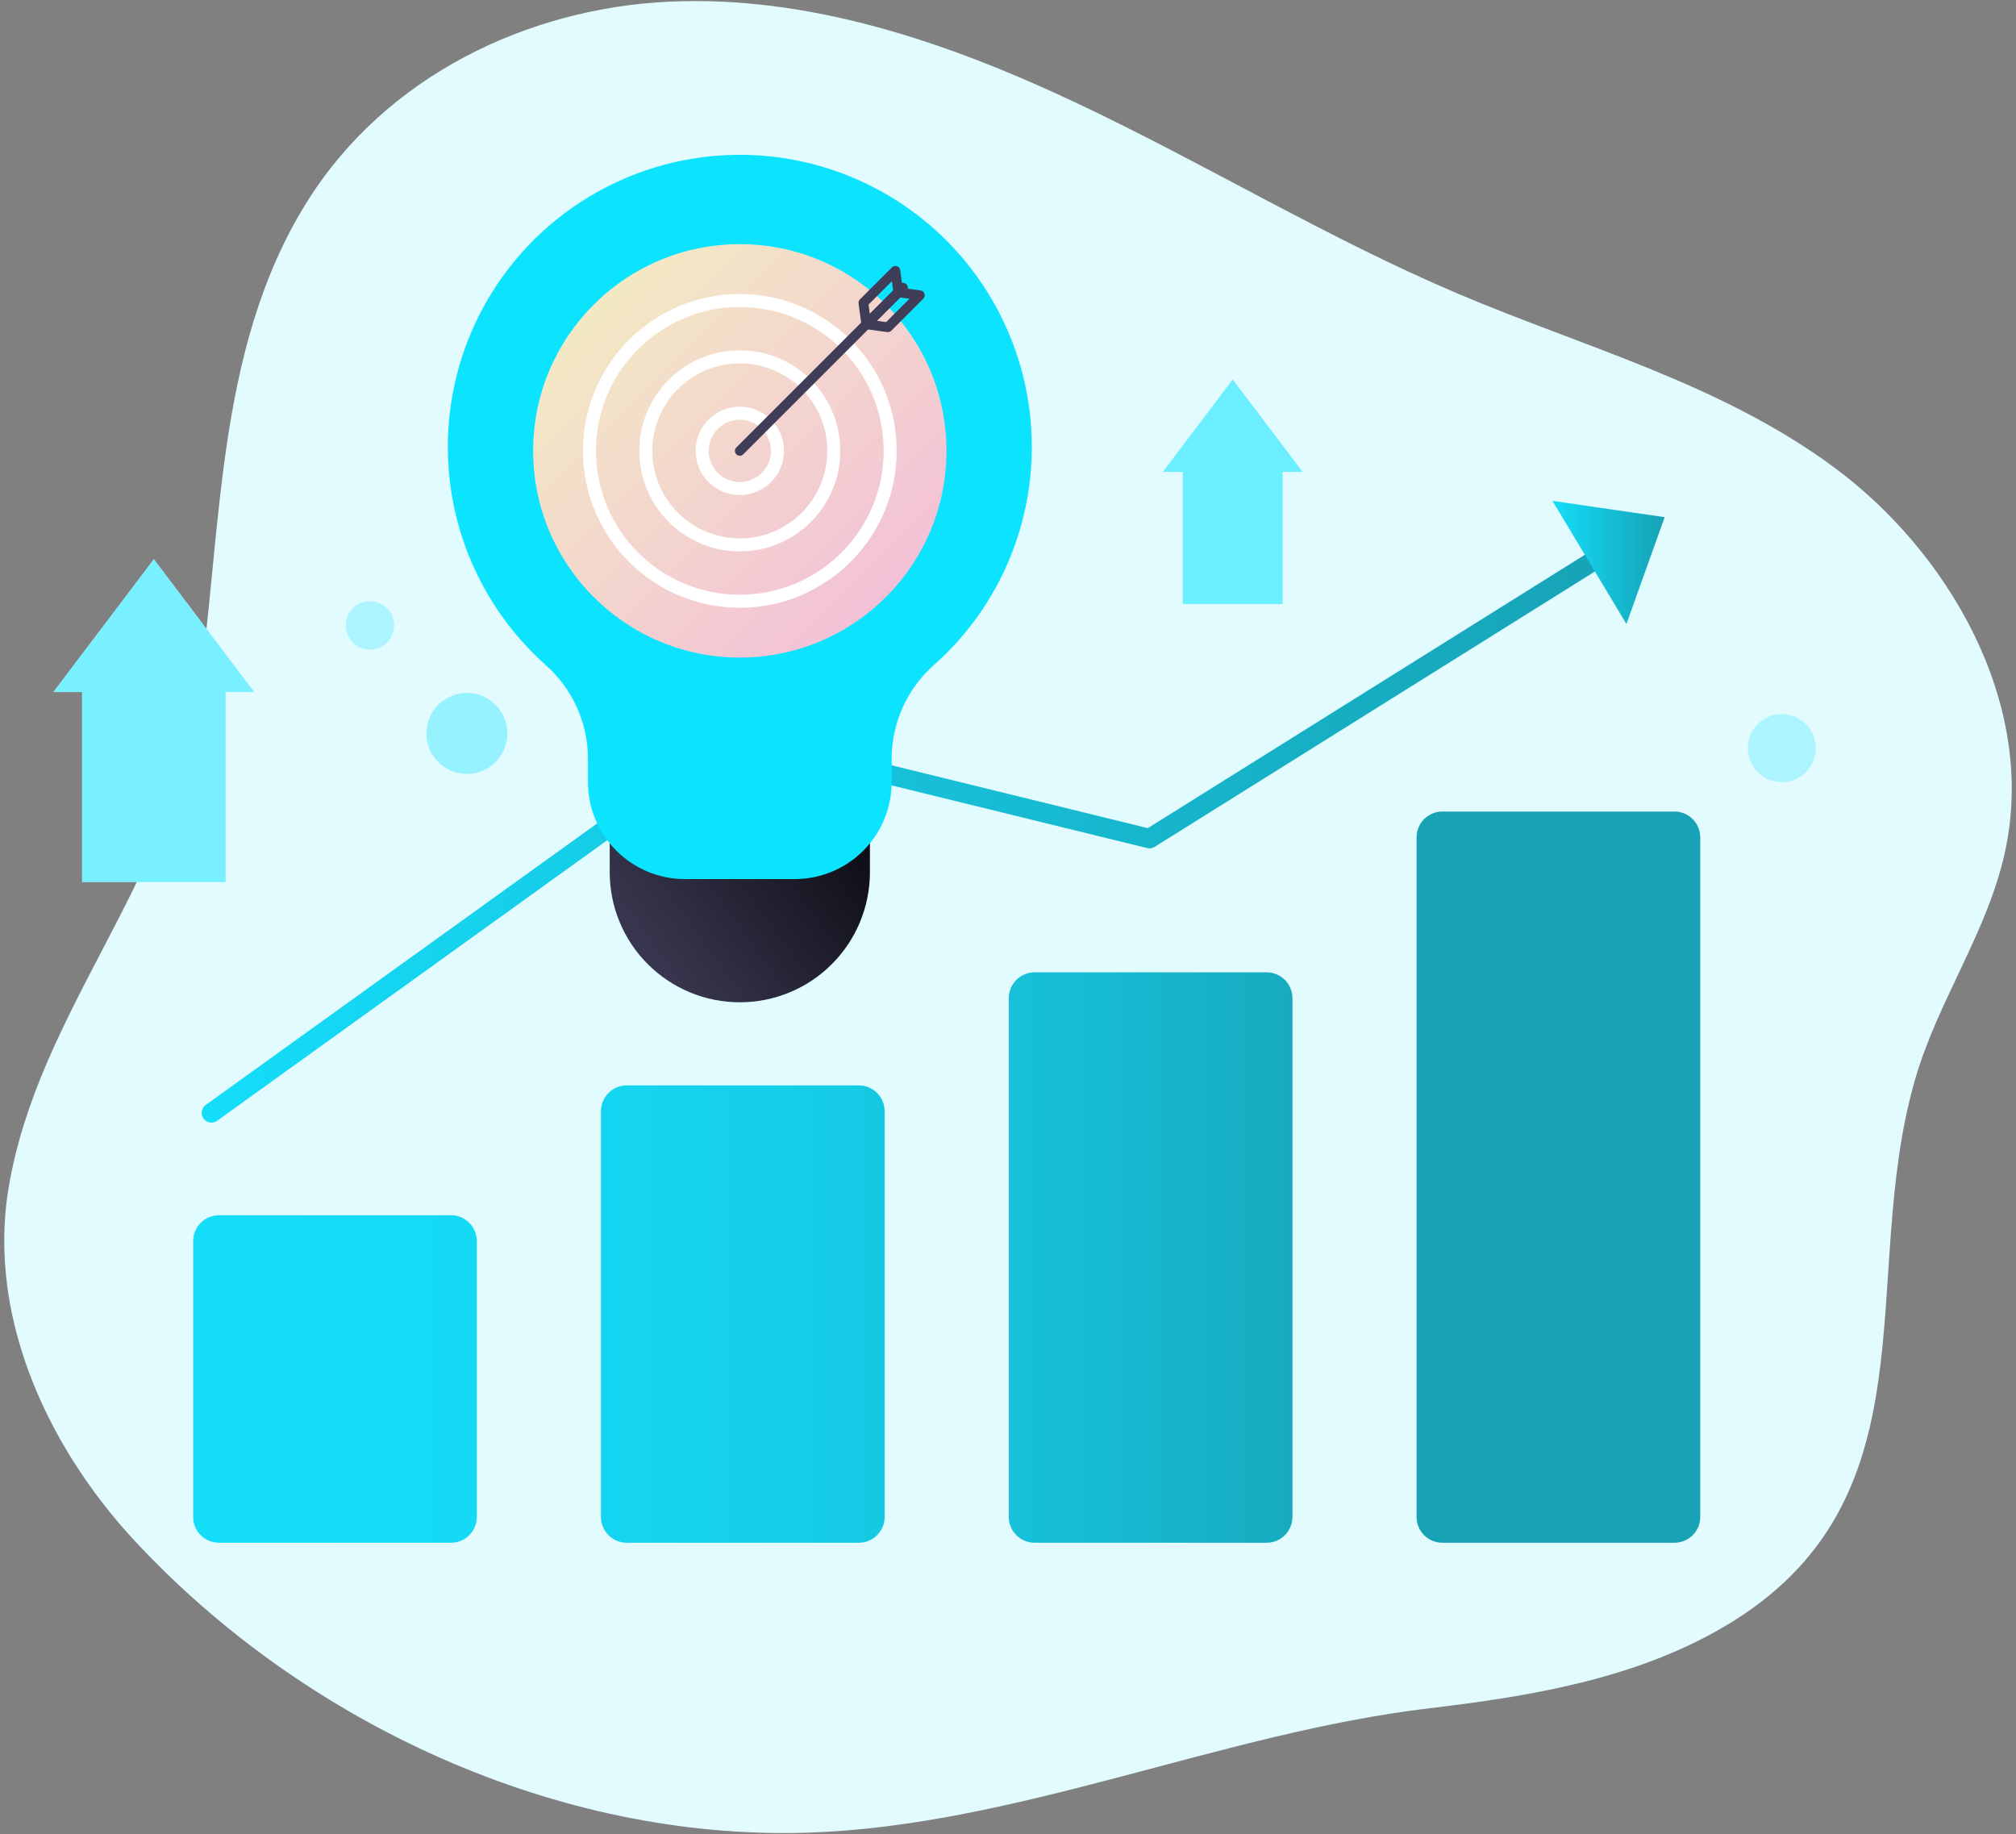 <svg xmlns="http://www.w3.org/2000/svg" width="310" height="282" viewBox="0 0 310 282" fill="none"><rect x="0" y="0" width="310" height="282" fill="#808080" stroke="none"/><path d="M13.836 228.476C4.259 215.054 -1.372 198.667 1.33 182.577C5.834 155.762 26.086 135.852 30.323 108.001C34.229 82.323 32.895 54.023 47.12 31.173C59.355 11.521 81.338 1.268 102.85 0.259C124.363 -0.75 145.546 6.417 165.365 15.752C185.184 25.087 204.132 36.654 224.245 45.181C243.787 53.465 264.62 58.992 282.029 71.858C299.439 84.725 313.058 107.734 308.437 130.364C305.856 143.003 298.068 153.593 294.492 165.931C285.58 196.681 298.136 230.796 264.994 250.174C251.432 258.104 235.498 260.785 219.897 262.631C187.724 266.437 156.144 280.81 123.995 281.778C85.621 282.934 46.775 264.937 20.726 236.916C18.25 234.254 15.949 231.434 13.836 228.476Z" fill="#E1FBFF"></path><path d="M69.35 237.195H33.671C32.617 237.195 31.607 236.777 30.863 236.032C30.118 235.287 29.7 234.277 29.7 233.224V190.815C29.7 189.762 30.118 188.752 30.863 188.007C31.607 187.262 32.617 186.844 33.671 186.844H69.35C69.872 186.844 70.388 186.947 70.87 187.146C71.352 187.346 71.79 187.638 72.158 188.007C72.527 188.376 72.82 188.814 73.019 189.296C73.219 189.777 73.322 190.294 73.322 190.815V233.224C73.322 234.277 72.903 235.287 72.158 236.032C71.414 236.776 70.404 237.195 69.35 237.195ZM136.03 233.224V170.847C136.03 169.794 135.612 168.783 134.867 168.039C134.122 167.294 133.112 166.876 132.059 166.876H96.379C95.326 166.876 94.316 167.294 93.571 168.039C92.826 168.783 92.408 169.794 92.408 170.847V233.224C92.408 234.277 92.826 235.287 93.571 236.032C94.316 236.777 95.326 237.195 96.379 237.195H132.059C133.112 237.195 134.122 236.777 134.867 236.032C135.612 235.287 136.03 234.277 136.03 233.224ZM198.739 233.224V153.467C198.739 152.414 198.32 151.404 197.576 150.659C196.831 149.915 195.821 149.496 194.768 149.496H159.088C158.035 149.496 157.025 149.915 156.28 150.659C155.535 151.404 155.117 152.414 155.117 153.467V233.224C155.117 234.277 155.535 235.287 156.28 236.032C157.025 236.777 158.035 237.195 159.088 237.195H194.768C195.821 237.195 196.831 236.777 197.576 236.032C198.32 235.287 198.739 234.277 198.739 233.224ZM261.447 233.224V128.745C261.447 127.691 261.029 126.681 260.284 125.937C259.539 125.192 258.529 124.773 257.476 124.773H221.796C221.275 124.773 220.759 124.876 220.277 125.076C219.795 125.275 219.357 125.568 218.988 125.937C218.62 126.305 218.327 126.743 218.128 127.225C217.928 127.707 217.825 128.223 217.825 128.745V233.224C217.825 233.745 217.928 234.262 218.128 234.743C218.327 235.225 218.62 235.663 218.988 236.032C219.357 236.401 219.795 236.693 220.277 236.893C220.759 237.092 221.275 237.195 221.796 237.195H257.476C258.529 237.195 259.539 236.776 260.284 236.032C261.029 235.287 261.447 234.277 261.447 233.224Z" fill="url(#paint0_linear_381_9)"></path><path opacity="0.55" d="M200.304 72.553L194.93 65.449L189.555 58.344L184.181 65.449L178.807 72.553H181.883V92.87H197.228V72.553H200.304Z" fill="#0CE3FF"></path><path d="M32.517 171.097C59.32 151.824 86.123 132.551 112.926 113.277L176.755 128.933C200.903 113.831 225.051 98.728 249.199 83.625" stroke="url(#paint1_linear_381_9)" stroke-width="3" stroke-linecap="round" stroke-linejoin="round"></path><path d="M255.978 79.515L253.037 87.723L250.096 95.932L244.409 86.47L238.721 77.008L247.349 78.262L255.978 79.515Z" fill="url(#paint2_linear_381_9)"></path><path d="M93.753 128.797H133.768V134.094C133.768 136.721 133.251 139.323 132.245 141.75C131.24 144.178 129.766 146.383 127.908 148.241C126.05 150.099 123.845 151.573 121.417 152.578C118.99 153.584 116.388 154.101 113.761 154.101C111.133 154.101 108.531 153.584 106.104 152.578C103.676 151.573 101.471 150.099 99.613 148.241C97.755 146.383 96.281 144.178 95.276 141.75C94.27 139.323 93.753 136.721 93.753 134.094L93.753 128.797Z" fill="url(#paint3_linear_381_9)"></path><path d="M158.661 68.705C158.661 61.213 156.786 53.84 153.207 47.258C149.629 40.676 144.46 35.094 138.172 31.021C131.884 26.947 124.677 24.512 117.207 23.937C109.737 23.362 102.242 24.665 95.404 27.728C88.567 30.791 82.605 35.517 78.061 41.473C73.517 47.43 70.536 54.429 69.389 61.833C68.243 69.237 68.967 76.81 71.496 83.862C74.025 90.915 78.279 97.222 83.87 102.21C85.911 104.006 87.549 106.214 88.676 108.688C89.803 111.163 90.394 113.848 90.41 116.567V120.248C90.41 124.203 91.981 127.996 94.778 130.792C97.574 133.589 101.367 135.16 105.322 135.16H122.199C126.154 135.16 129.947 133.589 132.744 130.792C135.54 127.996 137.111 124.203 137.111 120.248V116.753C137.097 114.036 137.659 111.347 138.76 108.863C139.861 106.379 141.477 104.157 143.5 102.344C148.271 98.135 152.091 92.958 154.705 87.158C157.319 81.358 158.668 75.067 158.661 68.705Z" fill="#0CE3FF"></path><path d="M39.107 106.404L31.381 96.19L23.655 85.977L15.928 96.19L8.202 106.404H12.623V135.614H34.686V106.404H39.107Z" fill="white"></path><path opacity="0.55" d="M39.107 106.404L31.381 96.19L23.655 85.977L15.928 96.19L8.202 106.404H12.623V135.614H34.686V106.404H39.107Z" fill="#0CE3FF"></path><path d="M113.761 101.101C131.313 101.101 145.542 86.872 145.542 69.32C145.542 51.768 131.313 37.539 113.761 37.539C96.208 37.539 81.98 51.768 81.98 69.32C81.98 86.872 96.208 101.101 113.761 101.101Z" fill="url(#paint4_linear_381_9)"></path><path d="M113.76 92.438C126.528 92.438 136.878 82.088 136.878 69.32C136.878 56.553 126.528 46.203 113.76 46.203C100.993 46.203 90.643 56.553 90.643 69.32C90.643 82.088 100.993 92.438 113.76 92.438Z" stroke="white" stroke-width="2" stroke-miterlimit="10"></path><path d="M113.76 83.775C121.743 83.775 128.214 77.303 128.214 69.321C128.214 61.338 121.743 54.867 113.76 54.867C105.778 54.867 99.307 61.338 99.307 69.321C99.307 77.303 105.778 83.775 113.76 83.775Z" stroke="white" stroke-width="2" stroke-miterlimit="10"></path><path d="M113.76 75.111C116.958 75.111 119.55 72.519 119.55 69.321C119.55 66.124 116.958 63.531 113.76 63.531C110.563 63.531 107.97 66.124 107.97 69.321C107.97 72.519 110.563 75.111 113.76 75.111Z" stroke="white" stroke-width="2" stroke-miterlimit="10"></path><path d="M113.76 69.321L138.847 44.234" stroke="#3F3D58" stroke-width="1.5" stroke-linecap="round" stroke-linejoin="round"></path><path d="M133.216 49.867L132.763 46.557L137.68 41.641L138.132 44.951L133.216 49.867Z" stroke="#3F3D58" stroke-width="1.5" stroke-linecap="round" stroke-linejoin="round"></path><path d="M133.216 49.861L136.526 50.314L141.442 45.398L138.132 44.945L133.216 49.861Z" stroke="#3F3D58" stroke-width="1.5" stroke-linecap="round" stroke-linejoin="round"></path><path opacity="0.35" d="M71.793 118.994C75.232 118.994 78.02 116.206 78.02 112.767C78.02 109.327 75.232 106.539 71.793 106.539C68.354 106.539 65.565 109.327 65.565 112.767C65.565 116.206 68.354 118.994 71.793 118.994Z" fill="#0CE3FF"></path><path opacity="0.25" d="M56.887 99.872C58.94 99.872 60.605 98.208 60.605 96.155C60.605 94.102 58.94 92.438 56.887 92.438C54.834 92.438 53.17 94.102 53.17 96.155C53.17 98.208 54.834 99.872 56.887 99.872Z" fill="#0CE3FF"></path><path opacity="0.25" d="M273.99 120.25C276.876 120.25 279.216 117.91 279.216 115.023C279.216 112.137 276.876 109.797 273.99 109.797C271.103 109.797 268.763 112.137 268.763 115.023C268.763 117.91 271.103 120.25 273.99 120.25Z" fill="#0CE3FF"></path><defs><linearGradient id="paint0_linear_381_9" x1="29.7" y1="180.984" x2="261.447" y2="180.984" gradientUnits="userSpaceOnUse"><stop stop-color="#14DDFA"></stop><stop offset="0.191" stop-color="#14DAF6"></stop><stop offset="0.383" stop-color="#15CFEA"></stop><stop offset="0.575" stop-color="#16BED6"></stop><stop offset="0.767" stop-color="#17A6BA"></stop><stop offset="0.795" stop-color="#17A2B5"></stop></linearGradient><linearGradient id="paint1_linear_381_9" x1="31.017" y1="127.361" x2="250.699" y2="127.361" gradientUnits="userSpaceOnUse"><stop stop-color="#14DDFA"></stop><stop offset="1" stop-color="#17A2B5"></stop></linearGradient><linearGradient id="paint2_linear_381_9" x1="238.721" y1="86.47" x2="255.978" y2="86.47" gradientUnits="userSpaceOnUse"><stop stop-color="#14DDFA"></stop><stop offset="1" stop-color="#17A2B5"></stop></linearGradient><linearGradient id="paint3_linear_381_9" x1="100.042" y1="146.543" x2="131.551" y2="123.544" gradientUnits="userSpaceOnUse"><stop stop-color="#38364E"></stop><stop offset="1" stop-color="#0B0B12"></stop></linearGradient><linearGradient id="paint4_linear_381_9" x1="91.288" y1="46.847" x2="136.233" y2="91.793" gradientUnits="userSpaceOnUse"><stop stop-color="#F3E9C4"></stop><stop offset="1" stop-color="#F3C1D7"></stop></linearGradient></defs></svg>